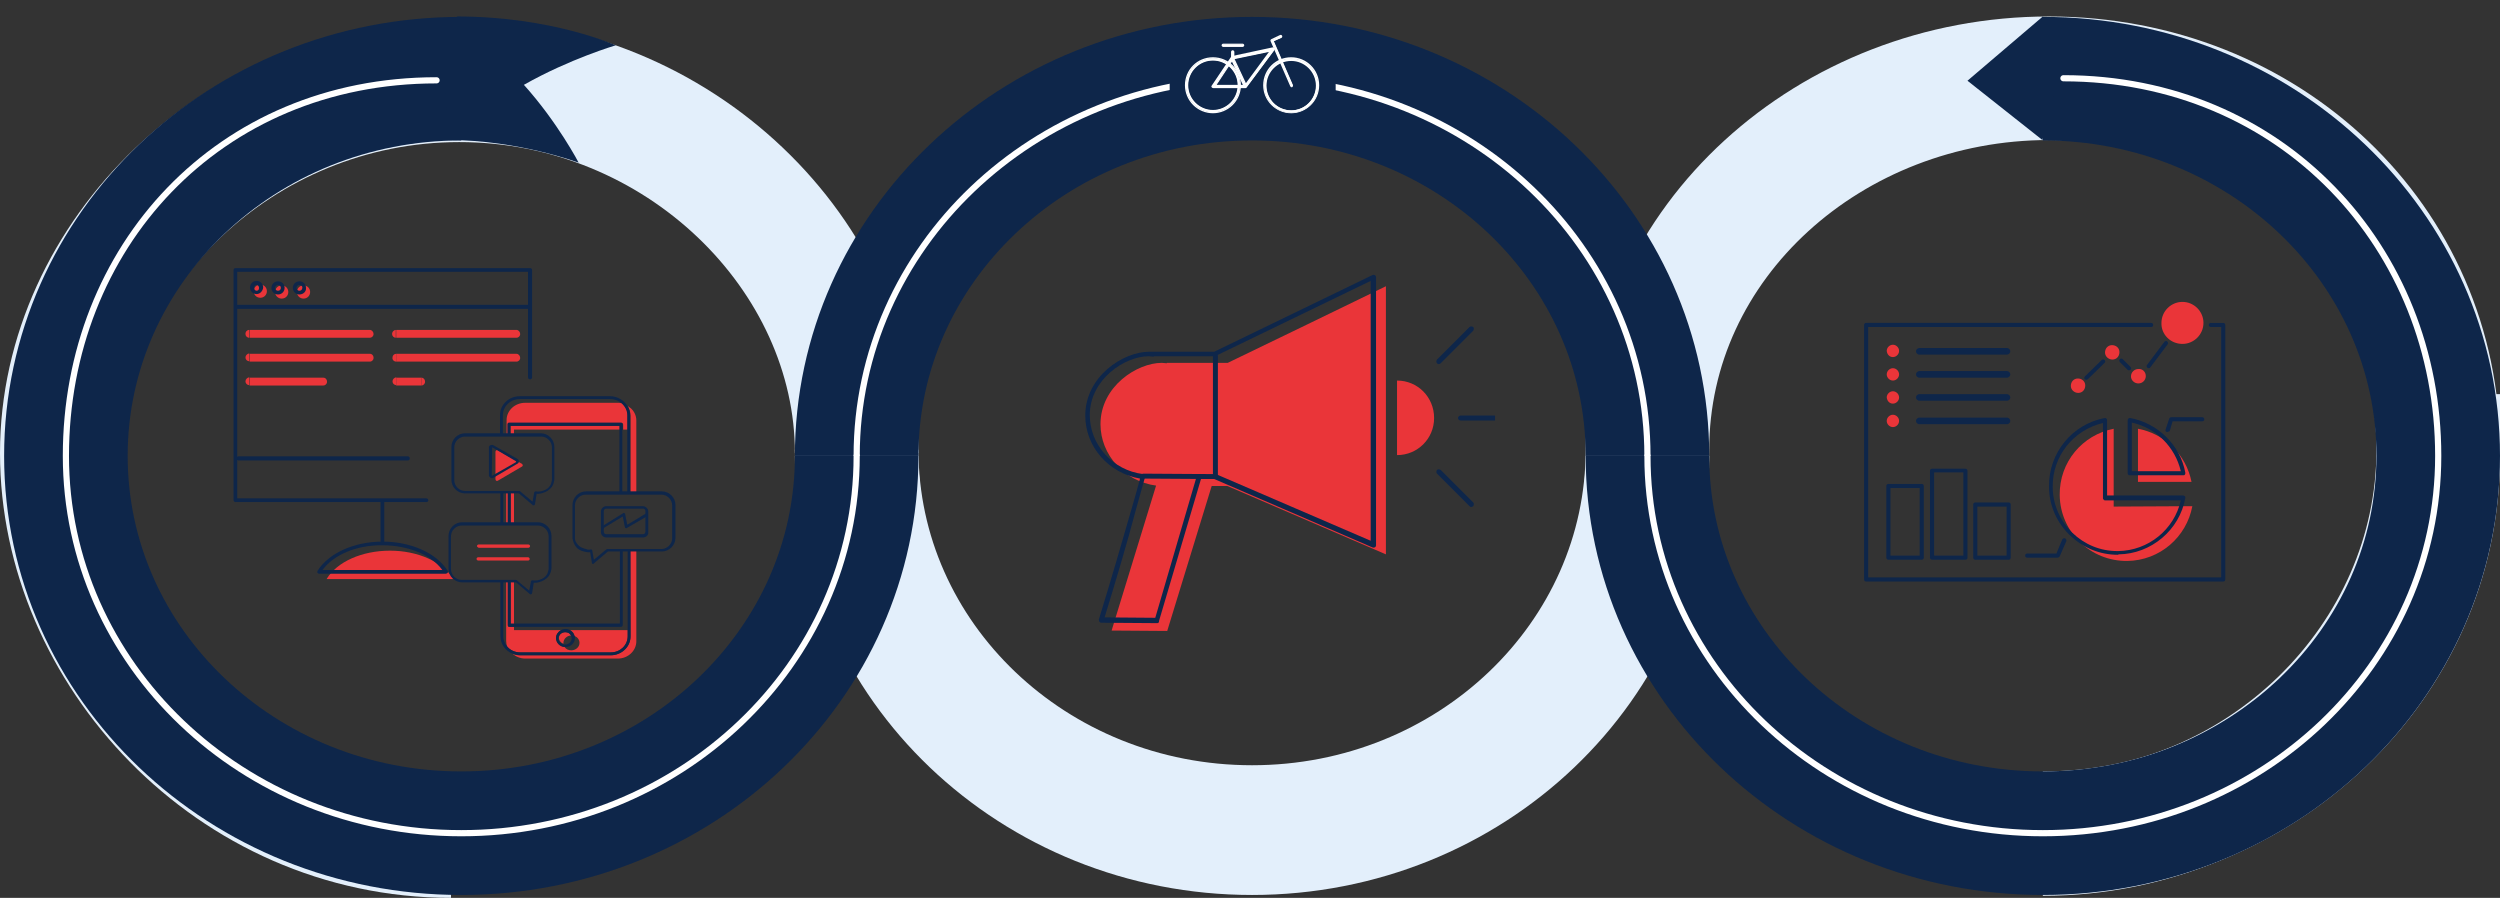 <?xml version="1.0" encoding="utf-8"?>
<!-- Generator: Adobe Illustrator 27.2.0, SVG Export Plug-In . SVG Version: 6.00 Build 0)  -->
<svg version="1.1" id="Ebene_1" xmlns="http://www.w3.org/2000/svg" xmlns:xlink="http://www.w3.org/1999/xlink" x="0px" y="0px"
	 viewBox="0 0 607 218" style="enable-background:new 0 0 607 218;" xml:space="preserve">
<rect x="0" y="0" width="607" height="218" fill="#333333" stroke="none"/>
<style type="text/css">
	.st0{clip-path:url(#SVGID_00000114031333400634040550000015455875363344039574_);}
	.st1{fill:#EA3539;}
	.st2{fill:#0E264A;}
	.st3{fill:none;stroke:#E3EFFB;stroke-width:30;stroke-linejoin:round;}
	.st4{fill:#E3EFFB;}
	.st5{fill:none;stroke:#0E264A;stroke-width:30;}
	.st6{fill:none;stroke:#FFFFFF;stroke-width:1.5;stroke-linecap:round;}
	.st7{fill:none;stroke:#FFFFFF;stroke-width:1.5;}
	.st8{fill:#FFFFFF;}
</style>
<g>
	<defs>
		<rect id="SVGID_1_" x="247" y="53" width="116" height="116"/>
	</defs>
	<clipPath id="SVGID_00000165201875821838691250000004928387930504103591_">
		<use xlink:href="#SVGID_1_"  style="overflow:visible;"/>
	</clipPath>
	<g style="clip-path:url(#SVGID_00000165201875821838691250000004928387930504103591_);">
		<path class="st1" d="M298.1,88.1h-14.8v0.1c-0.4,0-0.8-0.1-1.2-0.1c-6,0-14.9,5.7-14.9,14.9c0,7.4,5.8,13.9,13.5,14.9
			c-3.6,11.7-7.2,23.4-10.8,35.2c4.5,0,9,0.1,13.5,0.1c3.6-11.7,7.2-23.5,10.8-35.2h3.8c12.8,5.5,25.7,11.1,38.5,16.6V69.5
			C323.8,75.7,310.9,81.9,298.1,88.1z"/>
		<path class="st2" d="M281,151.3l-13.6-0.1c-0.2,0-0.4-0.1-0.5-0.3s-0.1-0.3-0.1-0.5c2.8-9.1,5.5-18.3,8.1-27.4
			c0.7-2.3,1.3-4.6,1.9-6.8c-7.6-1.3-13.3-7.7-13.3-15.3c0-9.5,9.2-15.5,15.5-15.5c0.3,0,0.7,0,1,0c0.1,0,0.1,0,0.2,0h14.6
			l38.4-18.6c0.2-0.1,0.4-0.1,0.6,0c0.2,0.1,0.3,0.3,0.3,0.5v65.1c0,0.2-0.1,0.4-0.3,0.5c-0.2,0.1-0.4,0.1-0.6,0l-38.4-16.6h-3.2
			l-10.2,34.5C281.5,151.1,281.2,151.3,281,151.3z M268.2,149.9l12.3,0.1l10.1-34.5c0.1-0.3,0.3-0.4,0.6-0.4h3.8c0.1,0,0.2,0,0.2,0
			l37.6,16.2V68.2l-37.6,18.2c-0.1,0-0.2,0.1-0.3,0.1h-14.6c-0.1,0-0.2,0.1-0.3,0.1c-0.4,0-0.7-0.1-1.1-0.1
			c-5.8,0-14.3,5.6-14.3,14.3c0,7.2,5.6,13.4,12.9,14.3c0.2,0,0.3,0.1,0.4,0.3c0.1,0.1,0.1,0.3,0.1,0.5c-0.7,2.5-1.4,5-2.1,7.5
			C273.6,132.1,270.9,141.1,268.2,149.9z"/>
		<path class="st2" d="M295.1,115.8c-0.3,0-0.6-0.3-0.6-0.6V86.4c0-0.3,0.3-0.6,0.6-0.6c0.3,0,0.6,0.3,0.6,0.6v11.4v17.5
			C295.7,115.6,295.4,115.8,295.1,115.8z"/>
		<path class="st2" d="M292.5,116.3l-14.9-0.1c-0.3,0-0.6-0.3-0.6-0.6c0-0.3,0.3-0.6,0.6-0.6l14.9,0.1c0.3,0,0.6,0.3,0.6,0.6
			C293.1,116.1,292.8,116.3,292.5,116.3z"/>
		<path class="st1" d="M339.2,92.4v18.1c5,0,9-4,9-9C348.2,96.4,344.2,92.4,339.2,92.4z"/>
		<path class="st2" d="M365.8,102.1h-11.2c-0.3,0-0.6-0.3-0.6-0.6c0-0.3,0.3-0.6,0.6-0.6h11.2c0.3,0,0.6,0.3,0.6,0.6
			C366.5,101.9,366.2,102.1,365.8,102.1z"/>
		<path class="st2" d="M357.2,123.1c-0.2,0-0.3-0.1-0.4-0.2l-7.9-7.9c-0.2-0.2-0.2-0.6,0-0.9c0.2-0.2,0.6-0.2,0.9,0l7.9,7.9
			c0.2,0.2,0.2,0.6,0,0.9C357.5,123,357.4,123.1,357.2,123.1z"/>
		<path class="st2" d="M349.3,88.4c-0.2,0-0.3-0.1-0.4-0.2c-0.2-0.2-0.2-0.6,0-0.9l7.9-7.9c0.2-0.2,0.6-0.2,0.9,0
			c0.2,0.2,0.2,0.6,0,0.9l-7.9,7.9C349.6,88.4,349.4,88.4,349.3,88.4z"/>
	</g>
</g>
<path class="st1" d="M519.1,117h13c-1.3-6.6-6.5-11.7-13-12.9V117z"/>
<path class="st1" d="M513.2,123L513.2,123l0-18.9c-7.6,1.5-13.2,8.1-13.1,16.1c0.1,9,7.5,16.1,16.4,16c7.9-0.1,14.4-5.8,15.8-13.3
	L513.2,123L513.2,123z"/>
<path class="st2" d="M530.1,115.4h-13c-0.3,0-0.5-0.2-0.5-0.5V102c0-0.1,0.1-0.3,0.2-0.4c0.1-0.1,0.3-0.1,0.4-0.1
	c6.7,1.2,12.2,6.6,13.4,13.3c0,0.1,0,0.3-0.1,0.4C530.4,115.4,530.3,115.4,530.1,115.4z M517.6,114.4h11.9
	c-1.4-5.9-6-10.5-11.9-11.8V114.4z"/>
<path class="st2" d="M514.2,134.7c-4.4,0-8.5-1.7-11.7-4.8c-3.2-3.1-5-7.3-5-11.8c-0.1-8.1,5.6-15.1,13.5-16.6c0.1,0,0.3,0,0.4,0.1
	c0.1,0.1,0.2,0.2,0.2,0.4v18.3h18.5c0.1,0,0.3,0.1,0.4,0.2c0.1,0.1,0.1,0.3,0.1,0.4c-1.4,7.8-8.3,13.6-16.2,13.7
	C514.3,134.7,514.3,134.7,514.2,134.7z M510.6,102.7c-7.2,1.7-12.3,8.1-12.2,15.5c0,4.2,1.7,8.1,4.7,11.1c3,2.9,6.8,4.5,11,4.5
	c0.1,0,0.1,0,0.2,0c7.3-0.1,13.6-5.2,15.2-12.3h-18.4c-0.1,0-0.2,0-0.2-0.1c-0.2-0.1-0.3-0.2-0.3-0.4L510.6,102.7L510.6,102.7z"/>
<path class="st2" d="M526.2,104.9c0,0-0.1,0-0.1,0c-0.3-0.1-0.4-0.4-0.3-0.6l0.9-2.7c0.1-0.2,0.3-0.3,0.5-0.3h7.5
	c0.3,0,0.5,0.2,0.5,0.5c0,0.3-0.2,0.5-0.5,0.5h-7.2l-0.7,2.4C526.6,104.7,526.4,104.9,526.2,104.9z"/>
<path class="st2" d="M499.6,135.4h-7.4c-0.3,0-0.5-0.2-0.5-0.5c0-0.3,0.2-0.5,0.5-0.5h7.1l1.4-3.4c0.1-0.2,0.4-0.4,0.7-0.3
	c0.2,0.1,0.4,0.4,0.3,0.7l-1.6,3.7C500,135.2,499.8,135.4,499.6,135.4z"/>
<path class="st2" d="M539.8,141.2h-86.7c-0.3,0-0.5-0.2-0.5-0.5V78.9c0-0.3,0.2-0.5,0.5-0.5h69.2c0.3,0,0.5,0.2,0.5,0.5
	s-0.2,0.5-0.5,0.5h-68.7v60.8h85.7V79.4l-2.5,0c-0.3,0-0.5-0.2-0.5-0.5c0-0.3,0.2-0.5,0.5-0.5l3,0c0.3,0,0.5,0.2,0.5,0.5v61.8
	C540.3,141,540.1,141.2,539.8,141.2z"/>
<path class="st1" d="M529.9,83.5c2.8,0,5.1-2.3,5.1-5.1c0-2.8-2.3-5.1-5.1-5.1s-5.1,2.3-5.1,5.1C524.7,81.2,527,83.5,529.9,83.5z"/>
<path class="st1" d="M519.2,93.1c1,0,1.8-0.8,1.8-1.8c0-1-0.8-1.8-1.8-1.7c-1,0-1.8,0.8-1.8,1.8C517.4,92.3,518.2,93.1,519.2,93.1z"
	/>
<path class="st1" d="M512.9,87.3c1,0,1.7-0.8,1.7-1.8c0-1-0.8-1.7-1.8-1.7c-1,0-1.7,0.8-1.7,1.8C511.1,86.5,511.9,87.3,512.9,87.3z"
	/>
<path class="st1" d="M504.6,95.4c1,0,1.7-0.8,1.7-1.8s-0.8-1.7-1.8-1.7c-1,0-1.7,0.8-1.7,1.8S503.7,95.4,504.6,95.4z"/>
<path class="st2" d="M506.6,92.2c-0.1,0-0.3,0-0.4-0.1c-0.2-0.2-0.2-0.5,0-0.7l4.1-4c0.2-0.2,0.5-0.2,0.7,0c0.2,0.2,0.2,0.5,0,0.7
	l-4.1,4C506.9,92.1,506.7,92.2,506.6,92.2z"/>
<path class="st2" d="M516.9,89.9c-0.1,0-0.3,0-0.3-0.1l-1.9-1.9c-0.2-0.2-0.2-0.5,0-0.7c0.2-0.2,0.5-0.2,0.7,0l1.9,1.9
	c0.2,0.2,0.2,0.5,0,0.7C517.2,89.9,517,89.9,516.9,89.9z"/>
<path class="st2" d="M521.7,89.4c-0.1,0-0.2,0-0.3-0.1c-0.2-0.2-0.3-0.5-0.1-0.7l4.2-5.6c0.2-0.2,0.5-0.3,0.7-0.1
	c0.2,0.2,0.3,0.5,0.1,0.7l-4.2,5.6C522,89.4,521.8,89.4,521.7,89.4z"/>
<path class="st1" d="M459.6,103.7c0.8,0,1.5-0.7,1.5-1.5c0-0.8-0.7-1.5-1.5-1.5s-1.5,0.7-1.5,1.5S458.8,103.7,459.6,103.7z"/>
<path class="st2" d="M466.6,135.9h-8.1c-0.3,0-0.5-0.2-0.5-0.5V118c0-0.3,0.2-0.5,0.5-0.5h8.1c0.3,0,0.5,0.2,0.5,0.5v17.4
	C467.1,135.7,466.9,135.9,466.6,135.9z M459,134.9h7.1v-16.4H459V134.9z"/>
<path class="st2" d="M477.2,135.9h-8.1c-0.3,0-0.5-0.2-0.5-0.5v-21.1c0-0.3,0.2-0.5,0.5-0.5h8.1c0.3,0,0.5,0.2,0.5,0.5v21.2
	C477.7,135.7,477.5,135.9,477.2,135.9z M469.6,134.9h7.1v-20.2h-7.1V134.9z"/>
<path class="st2" d="M487.7,135.9h-8.1c-0.3,0-0.5-0.2-0.5-0.5v-12.9c0-0.3,0.2-0.5,0.5-0.5h8.1c0.3,0,0.5,0.2,0.5,0.5v12.9
	C488.2,135.7,488,135.9,487.7,135.9z M480.1,134.9h7.1V123h-7.1V134.9z"/>
<path class="st2" d="M465.9,103c-0.4-0.1-0.7-0.4-0.7-0.8c0-0.4,0.3-0.7,0.7-0.8c7.2,0,14.3,0,21.5,0c0.4,0.1,0.7,0.4,0.7,0.8
	c0,0.4-0.3,0.7-0.7,0.8C480.3,103,473.1,103,465.9,103z"/>
<path class="st2" d="M465.9,97.3c-0.4-0.1-0.7-0.4-0.7-0.8c0-0.4,0.3-0.7,0.7-0.8c7.2,0,14.3,0,21.5,0c0.4,0.1,0.7,0.4,0.7,0.8
	c0,0.4-0.3,0.7-0.7,0.8C480.3,97.3,473.1,97.3,465.9,97.3z"/>
<path class="st2" d="M465.9,91.7c-0.4-0.1-0.7-0.4-0.7-0.8c0-0.4,0.3-0.7,0.7-0.8c7.2,0,14.3,0,21.5,0c0.4,0.1,0.7,0.4,0.7,0.8
	c0,0.4-0.3,0.7-0.7,0.8C480.3,91.7,473.1,91.7,465.9,91.7z"/>
<path class="st2" d="M465.9,86.1c-0.4-0.1-0.7-0.4-0.7-0.8c0-0.4,0.3-0.7,0.7-0.8c7.2,0,14.3,0,21.5,0c0.4,0.1,0.7,0.4,0.7,0.8
	c0,0.4-0.3,0.7-0.7,0.8C480.3,86.1,473.1,86.1,465.9,86.1z"/>
<path class="st1" d="M459.6,98c0.8,0,1.5-0.7,1.5-1.5c0-0.8-0.7-1.5-1.5-1.5s-1.5,0.7-1.5,1.5C458.2,97.4,458.8,98,459.6,98z"/>
<path class="st1" d="M459.6,92.4c0.8,0,1.5-0.7,1.5-1.5c0-0.8-0.7-1.5-1.5-1.5c-0.8,0-1.5,0.7-1.5,1.5S458.8,92.4,459.6,92.4z"/>
<path class="st1" d="M459.6,86.7c0.8,0,1.5-0.7,1.5-1.5c0-0.8-0.7-1.5-1.5-1.5c-0.8,0-1.5,0.7-1.5,1.5
	C458.2,86.1,458.8,86.7,459.6,86.7z"/>
<path class="st3" d="M496,202.5c53,0,96-42.7,96-93.3c0-50.6-41.5-90.2-94.5-90.2S400,58.6,400,109.2"/>
<path class="st3" d="M109.5,203C56.2,203,15,158,15,110c0-48,43.2-90.5,96.5-90.5C164.8,19.5,208,62,208,110"/>
<path class="st3" d="M208,109.2c0,50.6,43,91.6,96,91.6s96-41,96-91.6"/>
<path class="st4" d="M607,110.7v-15h-30v15H607z M577,110.7c0,41.6-35.6,76.6-81,76.6v30c60.6,0,111-47.1,111-106.6H577z"/>
<path class="st3" d="M208,110.7c0,50.6,43,91.6,96,91.6s96-41,96-91.6"/>
<path class="st5" d="M112,19.1c-53,0-96,41-96,91.6c0,50.6,43,91.6,96,91.6c53,0,96-41,96-91.6"/>
<path class="st5" d="M496,19.1c53,0,96,41,96,91.6c0,50.6-43,91.6-96,91.6s-96-41-96-91.6"/>
<path class="st5" d="M400,110.7c0-50.6-43-91.6-96-91.6s-96,41-96,91.6"/>
<path class="st6" d="M106,19.5c-53,0-90,40.6-90,91.2c0,50.6,43,91.6,96,91.6c53,0,96-41,96-91.6"/>
<path class="st6" d="M501,19c53,0,91,41.1,91,91.7c0,50.6-43,91.6-96,91.6s-96-41-96-91.6"/>
<path class="st7" d="M400,110.7c0-50.6-43-91.6-96-91.6s-96,41-96,91.6"/>
<path class="st2" d="M149.5,11c0,0-15.5-7-38.5-7l-3.9,5.5L109,34c16.8,0,31.5,5.5,31.5,5.5s-5.1-9.8-13.3-18.9
	C138.3,14.3,149.5,11,149.5,11z"/>
<path class="st2" d="M477.7,19.6L496,4l4.7,11.3L495.9,34L477.7,19.6z"/>
<rect x="284" y="7" class="st2" width="40.3" height="24"/>
<path class="st8" d="M313.5,27.4c-3.6,0-6.6-3-6.6-6.6c0-3.6,3-6.6,6.6-6.6c3.6,0,6.6,3,6.6,6.6C320.1,24.4,317.2,27.4,313.5,27.4z
	 M313.5,14.6c-3.4,0-6.1,2.7-6.1,6.1s2.7,6.1,6.1,6.1s6.1-2.7,6.1-6.1S316.9,14.6,313.5,14.6z M294.5,27.3c-3.6,0-6.6-3-6.6-6.6
	c0-3.6,3-6.6,6.6-6.6c3.6,0,6.6,3,6.6,6.6C301.1,24.3,298.1,27.3,294.5,27.3z M294.5,14.6c-3.4,0-6.1,2.7-6.1,6.1s2.7,6.1,6.1,6.1
	s6.1-2.7,6.1-6.1S297.9,14.6,294.5,14.6z"/>
<path class="st8" d="M313.5,27.5c-3.7,0-6.8-3-6.8-6.8s3-6.8,6.8-6.8c3.7,0,6.8,3,6.8,6.8S317.2,27.5,313.5,27.5z M313.5,14.3
	c-3.6,0-6.5,2.9-6.5,6.5c0,3.6,2.9,6.5,6.5,6.5c3.6,0,6.5-2.9,6.5-6.5C320,17.2,317.1,14.3,313.5,14.3z M294.5,27.5
	c-3.7,0-6.8-3-6.8-6.8s3-6.8,6.8-6.8s6.8,3,6.8,6.8S298.2,27.5,294.5,27.5z M294.5,14.2c-3.6,0-6.5,2.9-6.5,6.5
	c0,3.6,2.9,6.5,6.5,6.5c3.6,0,6.5-2.9,6.5-6.5C301,17.1,298.1,14.2,294.5,14.2z M313.5,27c-3.5,0-6.3-2.8-6.3-6.3
	c0-3.5,2.8-6.3,6.3-6.3c3.5,0,6.3,2.8,6.3,6.3C319.8,24.2,317,27,313.5,27z M313.5,14.8c-3.3,0-6,2.7-6,6s2.7,6,6,6c3.3,0,6-2.7,6-6
	S316.8,14.8,313.5,14.8z M294.5,27c-3.5,0-6.3-2.8-6.3-6.3c0-3.5,2.8-6.3,6.3-6.3c3.5,0,6.3,2.8,6.3,6.3
	C300.8,24.1,297.9,27,294.5,27z M294.5,14.7c-3.3,0-6,2.7-6,6s2.7,6,6,6c3.3,0,6-2.7,6-6S297.8,14.7,294.5,14.7z"/>
<path class="st8" d="M301.7,11.2H297c-0.1,0-0.2-0.1-0.2-0.2c0-0.1,0.1-0.2,0.2-0.2h4.7c0.1,0,0.2,0.1,0.2,0.2
	C301.9,11.1,301.8,11.2,301.7,11.2z"/>
<path class="st8" d="M301.7,11.4H297c-0.2,0-0.4-0.2-0.4-0.4c0-0.2,0.2-0.4,0.4-0.4h4.7c0.2,0,0.4,0.2,0.4,0.4
	C302.1,11.2,301.9,11.4,301.7,11.4z M297,10.9C296.9,10.9,296.9,10.9,297,10.9c-0.1,0.1-0.1,0.2,0,0.2h4.7c0.1,0,0.1,0,0.1-0.1
	s0-0.1-0.1-0.1H297z"/>
<path class="st8" d="M313.7,21.1c-0.1,0-0.2-0.1-0.2-0.1l-4.8-11c-0.1-0.1,0-0.3,0.1-0.3l2.1-1c0.1-0.1,0.3,0,0.3,0.1
	c0.1,0.1,0,0.3-0.1,0.3l-1.9,0.9l4.7,10.8C313.9,20.9,313.9,21,313.7,21.1C313.7,21.1,313.7,21.1,313.7,21.1z"/>
<path class="st8" d="M313.7,21.2c-0.2,0-0.3-0.1-0.4-0.2l-4.8-11c-0.1-0.2,0-0.4,0.2-0.5l2.1-1c0.2-0.1,0.4,0,0.5,0.2
	c0.1,0.2,0,0.4-0.2,0.5l-1.8,0.8l4.6,10.6c0.1,0.2,0,0.4-0.2,0.5C313.8,21.2,313.7,21.2,313.7,21.2z M311,8.8
	C311,8.8,311,8.8,311,8.8l-2.2,1c0,0-0.1,0.1,0,0.1l4.8,11c0,0,0.1,0.1,0.1,0c0,0,0.1-0.1,0-0.1L309,9.9l2-1
	C311.1,8.9,311.1,8.9,311,8.8C311.1,8.8,311.1,8.8,311,8.8z"/>
<path class="st8" d="M302.4,21.3h-7.8c-0.1,0-0.2,0-0.2-0.1c0-0.1,0-0.2,0-0.3l4.7-7c0-0.1,0.1-0.1,0.2-0.1l9.8-2.1
	c0.1,0,0.2,0,0.3,0.1c0.1,0.1,0.1,0.2,0,0.3l-6.7,9C302.6,21.2,302.5,21.3,302.4,21.3z M295.1,20.8h7.2l6.2-8.4l-9.1,1.9L295.1,20.8
	z"/>
<path class="st8" d="M302.4,21.4h-7.8c-0.1,0-0.3-0.1-0.4-0.2c-0.1-0.1-0.1-0.3,0-0.4l4.7-7c0.1-0.1,0.1-0.1,0.3-0.2l9.8-2.1
	c0.2,0,0.3,0,0.4,0.2c0.1,0.1,0.1,0.3,0,0.5l-6.7,9C302.6,21.4,302.5,21.4,302.4,21.4z M309.1,11.9
	C309.1,11.9,309.1,11.9,309.1,11.9l-9.8,2.1c0,0,0,0-0.1,0l-4.7,7c0,0,0,0.1,0,0.1c0,0,0,0,0.1,0h7.8c0,0,0.1,0,0.1,0l6.7-9
	C309.2,12,309.2,12,309.1,11.9C309.2,11.9,309.1,11.9,309.1,11.9z M302.4,20.9h-7.5l4.5-6.8l0.1,0l9.5-2L302.4,20.9z M295.4,20.6
	h6.8l5.9-8l-8.6,1.8L295.4,20.6z"/>
<path class="st8" d="M302.3,20.9c-0.1,0-0.2-0.1-0.2-0.1l-3-6.4c0,0,0-0.1,0-0.1v-1.7c0-0.1,0.1-0.2,0.2-0.2c0.1,0,0.2,0.1,0.2,0.2
	v1.6l3,6.4c0.1,0.1,0,0.3-0.1,0.3C302.4,20.9,302.4,20.9,302.3,20.9z"/>
<path class="st8" d="M302.3,21.1c-0.2,0-0.3-0.1-0.4-0.2l-3-6.4c0-0.1,0-0.1,0-0.2v-1.7c0-0.2,0.2-0.4,0.4-0.4
	c0.2,0,0.4,0.2,0.4,0.4v1.6l3,6.4c0,0.1,0,0.2,0,0.3c0,0.1-0.1,0.2-0.2,0.2C302.4,21.1,302.4,21.1,302.3,21.1z M299.3,12.5
	C299.3,12.5,299.2,12.5,299.3,12.5l-0.1,1.8c0,0,0,0,0,0l3,6.4c0,0,0.1,0.1,0.1,0c0,0,0,0,0-0.1c0,0,0,0,0-0.1l-3-6.5v-1.6
	C299.4,12.5,299.4,12.5,299.3,12.5z"/>
<path class="st1" d="M63.2,72.3c0.9,0,1.6-0.7,1.6-1.6c0-0.9-0.7-1.6-1.6-1.6c-0.9,0-1.6,0.7-1.6,1.6C61.6,71.6,62.3,72.3,63.2,72.3
	z"/>
<path class="st1" d="M68.4,72.5c0.9,0,1.6-0.7,1.6-1.6c0-0.9-0.7-1.6-1.6-1.6c-0.9,0-1.6,0.7-1.6,1.6C66.8,71.8,67.5,72.5,68.4,72.5
	z"/>
<path class="st1" d="M73.7,72.5c0.9,0,1.6-0.7,1.6-1.6s-0.7-1.6-1.6-1.6c-0.9,0-1.6,0.7-1.6,1.6S72.8,72.5,73.7,72.5z"/>
<path class="st2" d="M62.3,71.4c-0.9,0-1.6-0.7-1.6-1.6c0-0.9,0.7-1.6,1.6-1.6c0.9,0,1.6,0.7,1.6,1.6C63.8,70.7,63.1,71.4,62.3,71.4
	z M62.3,69.2c-0.4,0-0.6,0.3-0.6,0.7s0.3,0.7,0.6,0.7c0.4,0,0.6-0.3,0.6-0.7S62.6,69.2,62.3,69.2z"/>
<path class="st2" d="M67.5,71.5c-0.9,0-1.6-0.7-1.6-1.6s0.7-1.6,1.6-1.6s1.6,0.7,1.6,1.6S68.4,71.5,67.5,71.5z M67.5,69.2
	c-0.4,0-0.7,0.3-0.7,0.7c0,0.4,0.3,0.7,0.7,0.7s0.7-0.3,0.7-0.7C68.2,69.5,67.9,69.2,67.5,69.2z"/>
<path class="st2" d="M72.7,71.5c-0.9,0-1.6-0.7-1.6-1.6c0-0.9,0.7-1.6,1.6-1.6c0.9,0,1.6,0.7,1.6,1.6C74.4,70.8,73.6,71.5,72.7,71.5
	z M72.7,69.2c-0.4,0-0.7,0.3-0.7,0.7c0,0.4,0.3,0.7,0.7,0.7c0.4,0,0.7-0.3,0.7-0.7C73.5,69.5,73.1,69.2,72.7,69.2z"/>
<path class="st1" d="M79.3,140.6c10.3,0,20.5,0,30.8,0c-2.6-4.2-8.7-6.9-15.4-6.9C87.9,133.7,81.8,136.4,79.3,140.6z"/>
<path class="st2" d="M93.3,121.4h-0.9v10.5h0.9V121.4z"/>
<path class="st2" d="M108.2,139.3H77.5c-0.2,0-0.3-0.1-0.4-0.2c-0.1-0.1-0.1-0.3,0-0.5c2.7-4.3,8.9-7.1,15.8-7.1
	c6.9,0,13.1,2.8,15.8,7.1c0.1,0.1,0.1,0.3,0,0.5C108.5,139.2,108.4,139.3,108.2,139.3z M78.3,138.4h29.1c-2.7-3.7-8.3-6-14.5-6
	C86.6,132.3,81,134.7,78.3,138.4z"/>
<path class="st2" d="M128.5,75l-71.1,0c-0.3,0-0.5-0.2-0.5-0.5c0-0.3,0.2-0.5,0.5-0.5l71.1,0c0.3,0,0.5,0.2,0.5,0.5
	C129,74.8,128.8,75,128.5,75z"/>
<path class="st2" d="M99,111.8H57.9c-0.3,0-0.5-0.2-0.5-0.5c0-0.3,0.2-0.5,0.5-0.5H99c0.3,0,0.5,0.2,0.5,0.5
	C99.5,111.6,99.3,111.8,99,111.8z"/>
<path class="st2" d="M103.6,121.9H57.2c-0.3,0-0.5-0.2-0.5-0.5V65.6c0-0.3,0.2-0.5,0.5-0.5h71.5c0.3,0,0.5,0.2,0.5,0.5v26
	c0,0.3-0.2,0.5-0.5,0.5c-0.3,0-0.5-0.2-0.5-0.5V66H57.6V121h45.9c0.3,0,0.5,0.2,0.5,0.5C104,121.7,103.8,121.9,103.6,121.9z"/>
<path class="st1" d="M102.3,91.7h-6.1v1.9h6.1V91.7z"/>
<path class="st1" d="M102.3,91.7v1.9c0.5,0,0.9-0.4,0.9-0.9C103.2,92.1,102.8,91.7,102.3,91.7z"/>
<path class="st1" d="M95.3,92.6c0,0.5,0.4,0.9,0.9,0.9v-1.9C95.7,91.7,95.3,92.1,95.3,92.6z"/>
<path class="st1" d="M78.5,91.7H60.6v1.9h17.9c0.5,0,0.9-0.4,0.9-0.9C79.4,92.1,79,91.7,78.5,91.7z"/>
<path class="st1" d="M59.6,92.6c0,0.5,0.4,0.9,0.9,0.9v-1.9C60,91.7,59.6,92.1,59.6,92.6z"/>
<path class="st1" d="M89.8,80.1L89.8,80.1l-29.2,0V82h29.2h0v0c0.5,0,0.9-0.4,0.9-0.9C90.7,80.6,90.3,80.1,89.8,80.1z"/>
<path class="st1" d="M59.6,81.1c0,0.5,0.4,0.9,0.9,0.9v-1.9C60,80.1,59.6,80.5,59.6,81.1z"/>
<path class="st1" d="M125.4,80.1L125.4,80.1l-29.2,0V82h29.2h0v0c0.5,0,0.9-0.4,0.9-0.9C126.3,80.6,125.9,80.1,125.4,80.1z"/>
<path class="st1" d="M95.2,81.1c0,0.5,0.4,0.9,0.9,0.9v-1.9C95.7,80.1,95.2,80.5,95.2,81.1z"/>
<path class="st1" d="M89.8,85.9L89.8,85.9l-29.2,0v1.9h29.2h0v0c0.5,0,0.9-0.4,0.9-0.9C90.7,86.3,90.3,85.9,89.8,85.9z"/>
<path class="st1" d="M59.6,86.8c0,0.5,0.4,0.9,0.9,0.9v-1.9C60,85.9,59.6,86.3,59.6,86.8z"/>
<path class="st1" d="M125.4,85.9L125.4,85.9l-29.2,0v1.9h29.2h0v0c0.5,0,0.9-0.4,0.9-0.9S125.9,85.9,125.4,85.9z"/>
<path class="st1" d="M96.2,87.8v-1.9c-0.5,0-0.9,0.4-0.9,0.9C95.2,87.4,95.7,87.8,96.2,87.8z"/>
<path class="st1" d="M126.7,112.6c0.3,0.2,0.3,0.6,0,0.7l-2.9,1.7l-2.9,1.7c-0.3,0.2-0.6,0-0.6-0.4v-3.3v-3.3c0-0.3,0.3-0.5,0.6-0.4
	l2.9,1.7L126.7,112.6z"/>
<path class="st1" d="M116.2,133c4,0,8.1,0,12.1,0c0.2,0,0.4-0.2,0.4-0.4s-0.2-0.4-0.4-0.4c-4,0-8.1,0-12.1,0c-0.2,0-0.4,0.2-0.4,0.4
	C115.8,132.7,116,132.9,116.2,133z"/>
<path class="st1" d="M128.6,135.7c0-0.2-0.2-0.4-0.4-0.4c-4,0-8.1,0-12.1,0c-0.2,0-0.4,0.2-0.4,0.4c0,0.2,0.2,0.4,0.4,0.4
	c4,0,8.1,0,12.1,0C128.5,136.1,128.6,135.9,128.6,135.7z"/>
<path class="st1" d="M123.7,102.7h27.2c0.2,0,0.4,0.2,0.4,0.4v1.2h1.1v-3.5c0-1.1-0.5-2.1-1.4-2.9c-0.3-0.1-0.7-0.1-1-0.1h-22.5
	c-2.5,0-4.5,1.9-4.5,4.2v2.3v1.1h0.4V103C123.3,102.8,123.4,102.7,123.7,102.7z"/>
<path class="st1" d="M122.9,119.4v2.7v5.3h0.4v-8H122.9z"/>
<path class="st1" d="M135.7,154.9c0,0.6,0.5,1.2,1.1,1.4c0-0.1,0-0.2,0-0.2c0-1,0.9-1.8,1.9-1.8c-0.3-0.5-0.8-0.8-1.4-0.8
	C136.4,153.5,135.7,154.1,135.7,154.9z"/>
<path class="st1" d="M148.3,158.4c2.3,0,4.1-1.7,4.1-3.9V153h-14c0.6,0.3,1,0.8,1.1,1.4c0.7,0.3,1.2,0.9,1.2,1.7c0,1-0.9,1.8-2,1.8
	c-0.7,0-1.3-0.3-1.6-0.8c-1.2-0.1-2.1-1-2.1-2.2c0-0.8,0.5-1.5,1.2-1.9h-11.4v-0.8h-1.1c-0.2,0-0.4-0.2-0.4-0.4v-10.6h-0.4v14.4
	c0,0.5,0.1,0.9,0.2,1.4c0.7,0.8,1.9,1.4,3.1,1.4H148.3z"/>
<path class="st1" d="M124.8,127.4v-5.3v-2.7H124v8H124.8z"/>
<path class="st1" d="M124,103.4v2.1h0.8v-1.1v-0.1h25.7v-0.9H124z"/>
<path class="st1" d="M153.1,154.5c0,2.5-2.2,4.6-4.8,4.6h-22c-0.7,0-1.3-0.1-1.9-0.4c0.8,0.7,1.9,1.2,3.1,1.2H150
	c2.5,0,4.5-1.9,4.5-4.2V143v-3.6v-5.7H153L153.1,154.5L153.1,154.5z"/>
<path class="st1" d="M153.1,119.8h1.4v-12.5v-1.9v-3.3c0-1.5-0.8-2.8-2.1-3.5c0.4,0.7,0.7,1.5,0.7,2.3V119.8z"/>
<path class="st1" d="M124.8,141.3H124v10.2h0.8V141.3z"/>
<path class="st2" d="M122.2,119.4h-0.7v8h0.7V119.4z"/>
<path class="st2" d="M152.3,100.8v3.4v15.5h0.7v-18.9c0-0.8-0.2-1.6-0.7-2.3c-0.8-1.3-2.4-2.3-4.1-2.3h-22c-2.6,0-4.8,2-4.8,4.6v4.7
	h0.7v-4.7c0-2.1,1.8-3.9,4.1-3.9h22c1.1,0,2,0.4,2.7,1C151.8,98.7,152.3,99.7,152.3,100.8z"/>
<path class="st2" d="M148.3,159.1c2.6,0,4.8-2,4.8-4.6v-20.8h-0.7V153v1.5c0,2.1-1.8,3.9-4.1,3.9h-22c-1.2,0-2.4-0.5-3.1-1.4
	c-0.6-0.7-1-1.5-1-2.5v-13.2h-0.7v13.2c0,1.9,1.2,3.5,2.9,4.2c0.6,0.2,1.2,0.4,1.9,0.4H148.3z"/>
<path class="st2" d="M123.7,152.2h1.1h26c0.2,0,0.4-0.2,0.4-0.4v-18.2h-0.7v17.8h-25.7H124v-10.2h-0.7v10.6
	C123.3,152.1,123.4,152.2,123.7,152.2z"/>
<path class="st2" d="M151.2,104.3V103c0-0.2-0.2-0.4-0.4-0.4h-27.2c-0.2,0-0.4,0.2-0.4,0.4v2.5h0.7v-2.1h26.5v0.9v15.5h0.7V104.3z"
	/>
<path class="st2" d="M124,119.4h-0.7v8h0.7V119.4z"/>
<path class="st2" d="M136.2,153c-0.7,0.4-1.2,1.1-1.2,1.9c0,1.1,0.9,2.1,2.1,2.2c0.1,0,0.1,0,0.2,0c1.3,0,2.3-1,2.3-2.2
	c0-0.2,0-0.4-0.1-0.5c-0.2-0.6-0.6-1.1-1.1-1.4c-0.3-0.2-0.7-0.3-1.1-0.3C136.9,152.7,136.5,152.8,136.2,153z M138.6,154.3
	c0.1,0.2,0.2,0.4,0.2,0.7c0,0.8-0.7,1.5-1.6,1.5c-0.2,0-0.3,0-0.5-0.1c-0.6-0.2-1.1-0.7-1.1-1.4c0-0.8,0.7-1.5,1.6-1.5
	C137.9,153.5,138.4,153.8,138.6,154.3z"/>
<path class="st2" d="M144,136.9c0,0-0.1,0-0.1,0c-0.1,0-0.2-0.1-0.2-0.3l-0.4-2.5c-0.4,0-0.7,0-1.1-0.1c-1.2-0.2-2.1-0.7-2.6-1.6
	c-0.3-0.5-0.5-1.1-0.6-1.7v-8.1c0-1.8,1.5-3.3,3.3-3.3h18.4c1.8,0,3.3,1.5,3.3,3.3v8c0,1.8-1.5,3.3-3.3,3.3h-13.1l-3.3,2.8
	C144.2,136.9,144.1,136.9,144,136.9z M143.5,133.4c0.2,0,0.3,0.1,0.3,0.3l0.4,2.2l3-2.5c0.1,0,0.1-0.1,0.2-0.1h13.2
	c1.4,0,2.6-1.2,2.6-2.6v-8c0-1.4-1.2-2.6-2.6-2.6h-18.4c-1.4,0-2.6,1.2-2.6,2.6v8c0,0.5,0.2,0.9,0.5,1.3c0.7,1,1.8,1.2,2.2,1.3
	C142.7,133.5,143.1,133.5,143.5,133.4C143.5,133.4,143.5,133.4,143.5,133.4z"/>
<path class="st2" d="M129.5,122.7c-0.1,0-0.2,0-0.2-0.1l-3.3-2.8h-13.1c-1.8,0-3.3-1.5-3.3-3.3v-8c0-1.8,1.5-3.3,3.3-3.3h18.4
	c1.8,0,3.3,1.5,3.3,3.3v8c-0.1,0.7-0.3,1.2-0.6,1.7c-0.6,0.8-1.4,1.3-2.6,1.6c-0.4,0.1-0.7,0.1-1.1,0.1l-0.4,2.5
	c0,0.1-0.1,0.2-0.2,0.3C129.6,122.7,129.5,122.7,129.5,122.7z M112.9,106c-1.4,0-2.6,1.2-2.6,2.6v8c0,1.4,1.2,2.6,2.6,2.6h13.2
	c0.1,0,0.2,0,0.2,0.1l3,2.5l0.4-2.2c0-0.2,0.2-0.3,0.4-0.3c0.4,0.1,0.8,0,1.2,0c0.4-0.1,1.5-0.3,2.2-1.3c0.3-0.4,0.4-0.9,0.5-1.4v-8
	c0-1.4-1.2-2.6-2.6-2.6L112.9,106L112.9,106z"/>
<path class="st2" d="M128.8,144.3c-0.1,0-0.2,0-0.2-0.1l-3.3-2.8h-13.1c-1.8,0-3.3-1.5-3.3-3.3v-8c0-1.8,1.5-3.3,3.3-3.3h18.4
	c1.8,0,3.3,1.5,3.3,3.3v8c-0.1,0.7-0.3,1.2-0.6,1.7c-0.6,0.8-1.4,1.3-2.6,1.6c-0.4,0.1-0.7,0.1-1.1,0.1l-0.4,2.5
	c0,0.1-0.1,0.2-0.2,0.3C128.9,144.3,128.8,144.3,128.8,144.3z M112.1,127.6c-1.4,0-2.6,1.2-2.6,2.6v8c0,1.4,1.2,2.6,2.6,2.6h13.2
	c0.1,0,0.2,0,0.2,0.1l3,2.5l0.4-2.2c0-0.2,0.2-0.3,0.4-0.3c0.4,0.1,0.8,0,1.2,0c0.4-0.1,1.5-0.3,2.2-1.3c0.3-0.4,0.4-0.9,0.5-1.4v-8
	c0-1.4-1.2-2.6-2.6-2.6L112.1,127.6L112.1,127.6z"/>
<path class="st2" d="M119.5,116.1c-0.1,0-0.3,0-0.4-0.1c-0.2-0.1-0.4-0.4-0.4-0.6v-6.7c0-0.3,0.1-0.5,0.4-0.6c0.2-0.1,0.5-0.1,0.7,0
	l5.8,3.3c0.2,0.1,0.4,0.4,0.4,0.6s-0.1,0.5-0.4,0.6l-5.8,3.4C119.8,116.1,119.6,116.1,119.5,116.1z M119.5,108.6
	C119.5,108.6,119.5,108.6,119.5,108.6C119.5,108.6,119.4,108.6,119.5,108.6l-0.1,6.8c0,0,0,0.1,0,0.1c0,0,0,0,0.1,0l5.8-3.3
	c0,0,0,0,0-0.1c0,0,0,0,0-0.1L119.5,108.6C119.5,108.6,119.5,108.6,119.5,108.6z"/>
<path class="st2" d="M156.1,130.5h-8.9c-0.7,0-1.3-0.6-1.3-1.3v-5c0-0.7,0.6-1.3,1.3-1.3h8.9c0.7,0,1.3,0.6,1.3,1.3v5
	C157.5,129.9,156.9,130.5,156.1,130.5z M147.2,123.5c-0.4,0-0.6,0.3-0.6,0.6v5c0,0.4,0.3,0.6,0.6,0.6h8.9c0.4,0,0.6-0.3,0.6-0.6v-5
	c0-0.4-0.3-0.6-0.6-0.6H147.2z"/>
<path class="st2" d="M146.5,128.4c-0.1,0-0.2-0.1-0.3-0.2c-0.1-0.2,0-0.4,0.1-0.5l5-3.1c0.1-0.1,0.2-0.1,0.3,0
	c0.1,0,0.2,0.1,0.2,0.3l0.5,2.5l4.5-2.7c0.2-0.1,0.4,0,0.5,0.1c0.1,0.2,0,0.4-0.1,0.5l-5,2.9c-0.1,0.1-0.2,0.1-0.3,0
	c-0.1,0-0.2-0.1-0.2-0.3l-0.5-2.5l-4.6,2.8C146.6,128.4,146.6,128.4,146.5,128.4z"/>
</svg>
